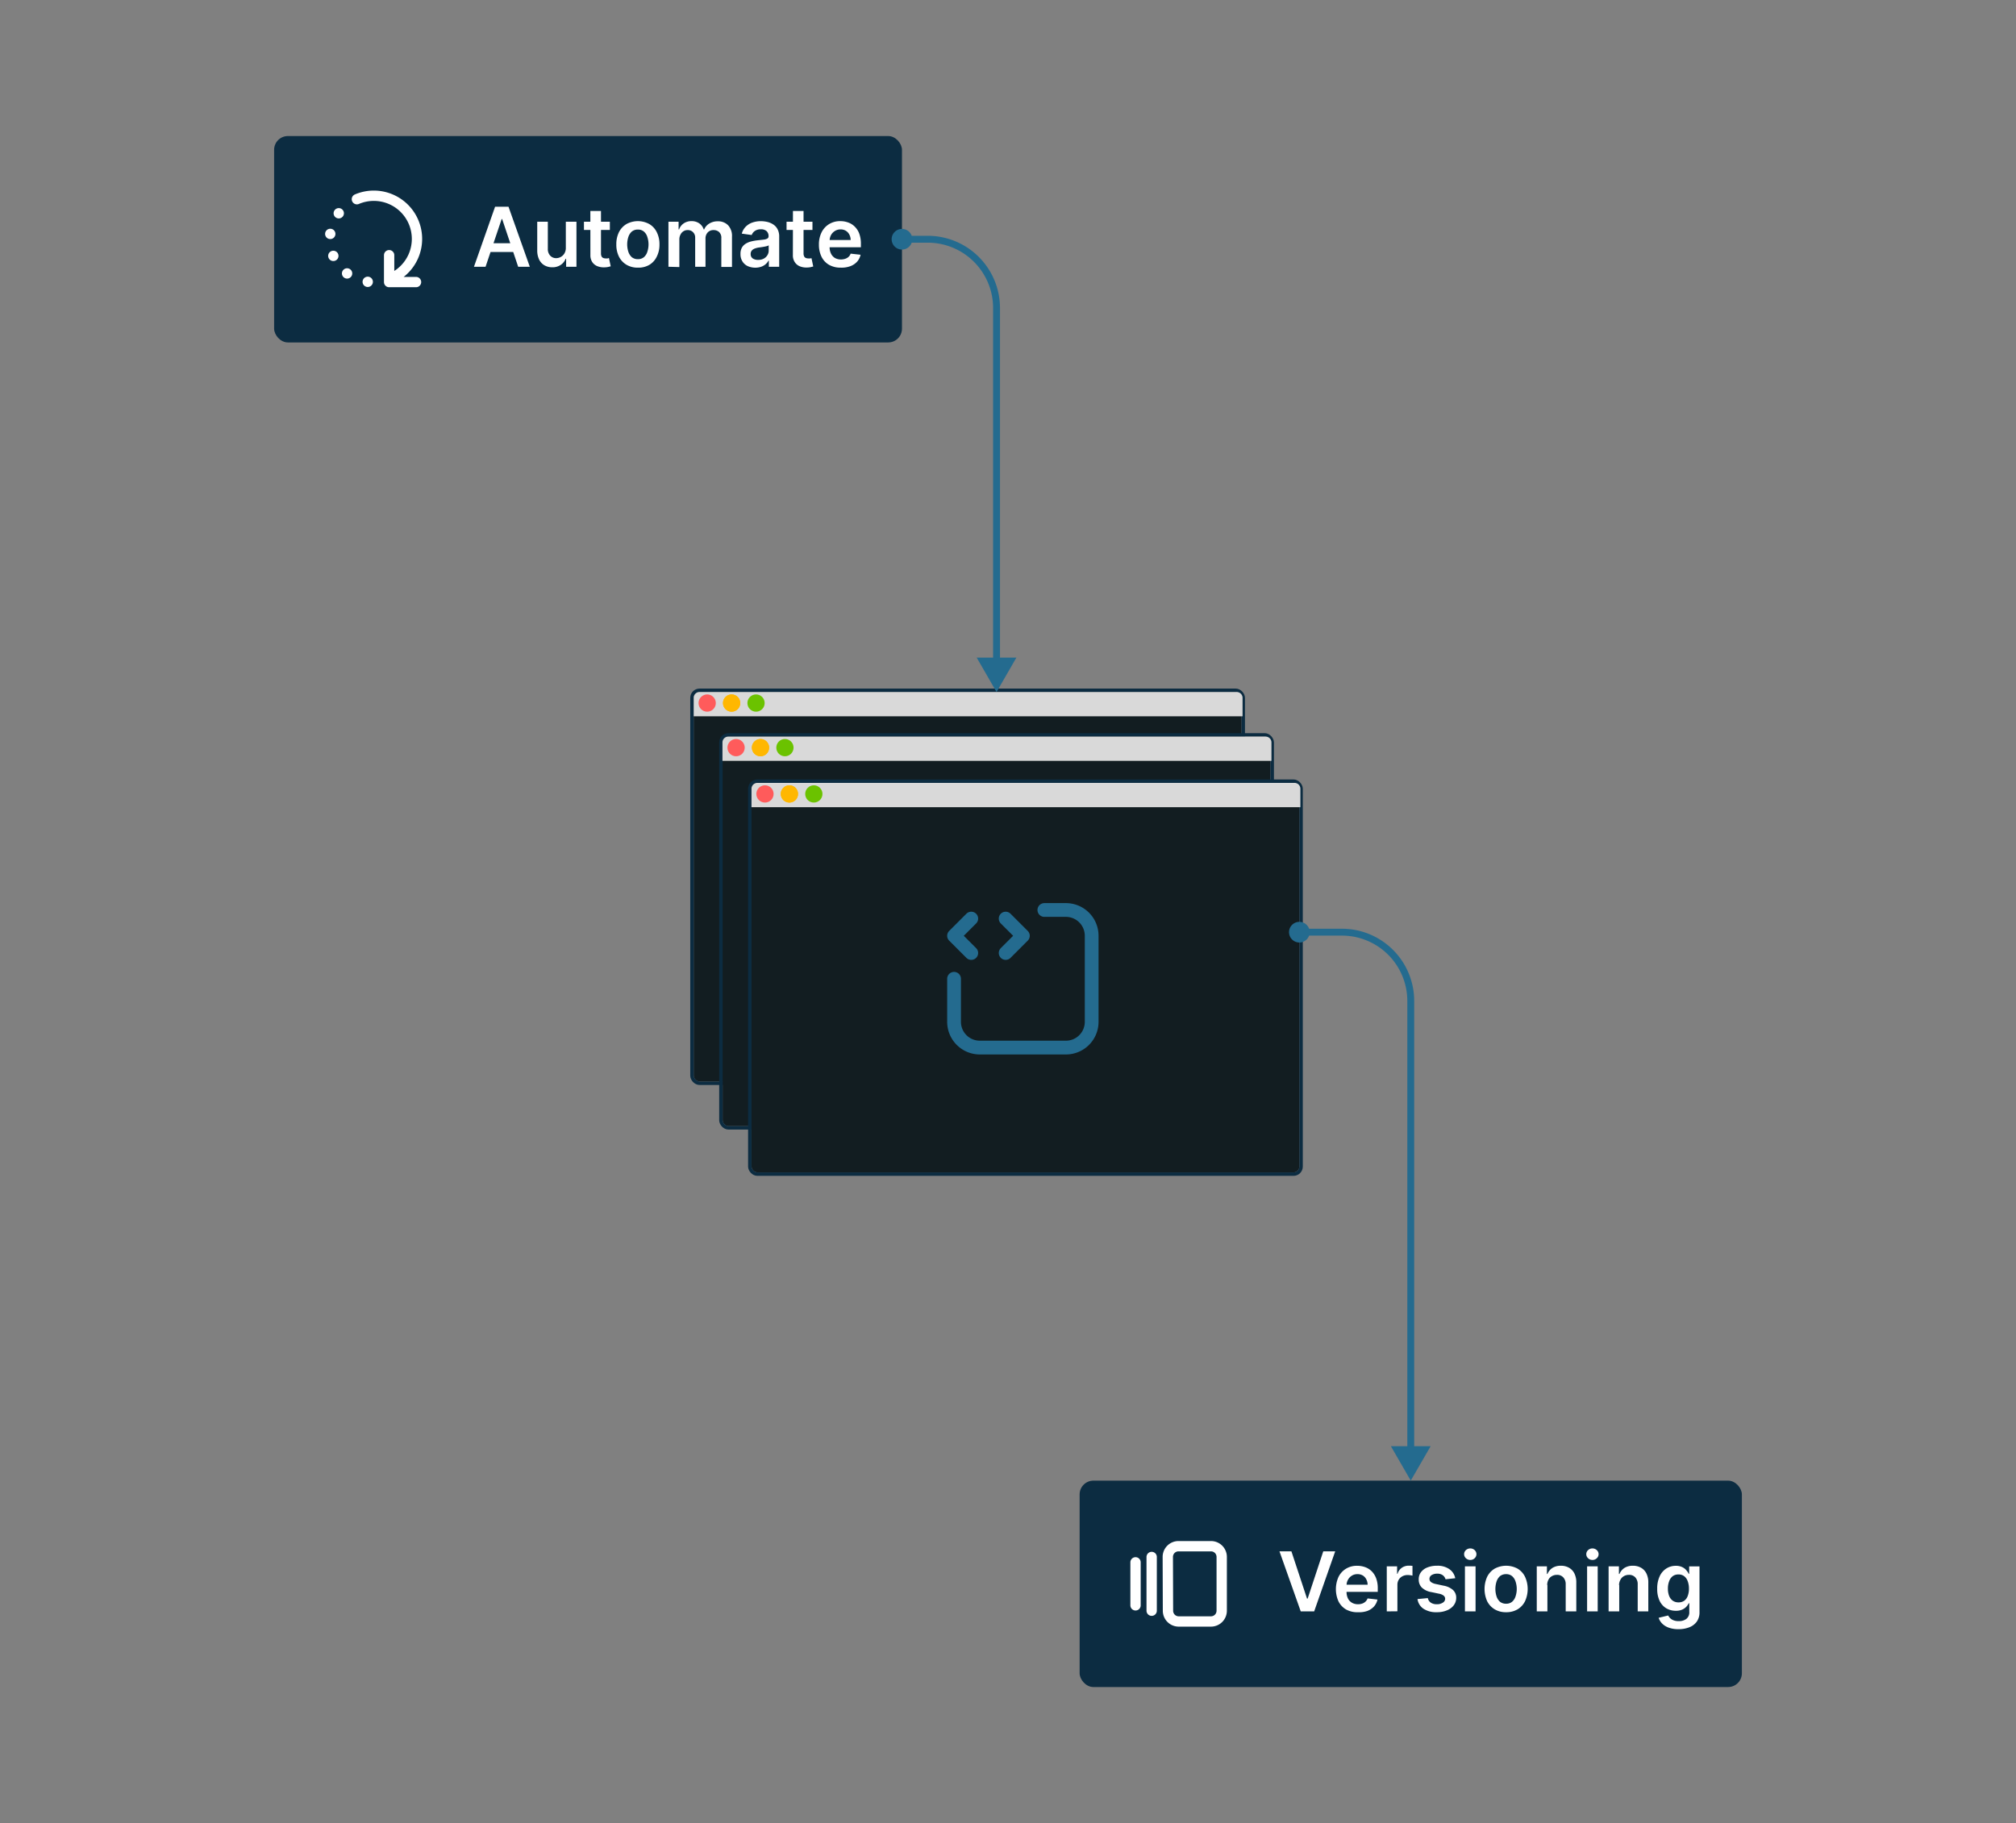 <svg xmlns="http://www.w3.org/2000/svg" viewBox="0 0 586 530"><rect x="0" y="0" width="586" height="530" fill="#808080" stroke="none"/><defs><style>.a{fill:#121d21;}.b,.g,.h,.j{fill:none;}.b,.g{stroke:#0c2c41;}.c{fill:#d9d9d9;}.d{fill:#ff5b5b;}.e{fill:#ffb700;}.f{fill:#6bc200;}.g,.h,.j{stroke-linecap:round;stroke-linejoin:round;}.g{stroke-width:3.82px;}.h{stroke:#246b8f;stroke-width:4px;}.i{fill:#0c2c41;}.j{stroke:#fff;stroke-width:3px;}.k{fill:#fff;}.l{fill:#246b8f;}</style></defs><title>configuration-management-automate</title><rect class="a" x="201.64" y="201.18" width="159.24" height="113.24" rx="1.7"></rect><rect class="b" x="201.14" y="200.68" width="160.24" height="114.24" rx="2.2"></rect><path class="c" d="M201.64,202.88a1.7,1.7,0,0,1,1.7-1.7H359.49a1.7,1.7,0,0,1,1.69,1.7v5.36H201.64Z"></path><circle class="d" cx="205.56" cy="204.39" r="2.51"></circle><circle class="e" cx="212.66" cy="204.39" r="2.51"></circle><circle class="e" cx="212.66" cy="204.39" r="2.51"></circle><circle class="f" cx="219.76" cy="204.39" r="2.51"></circle><path class="g" d="M280.78,235h5.3a6.38,6.38,0,0,1,6.37,6.37v21.21a6.37,6.37,0,0,1-6.37,6.36H264.87a6.37,6.37,0,0,1-6.37-6.36V252m4.25-14.85-4.25,4.25,4.25,4.24m8.48,0,4.25-4.24-4.25-4.25"></path><rect class="a" x="210.05" y="214.14" width="159.25" height="113.24" rx="1.7"></rect><rect class="b" x="209.55" y="213.64" width="160.25" height="114.24" rx="2.2"></rect><path class="c" d="M210,215.84a1.7,1.7,0,0,1,1.7-1.7H367.89a1.7,1.7,0,0,1,1.69,1.7v5.36H210Z"></path><circle class="d" cx="213.96" cy="217.35" r="2.51"></circle><circle class="e" cx="221.06" cy="217.35" r="2.51"></circle><circle class="e" cx="221.06" cy="217.35" r="2.51"></circle><circle class="f" cx="228.16" cy="217.35" r="2.51"></circle><path class="g" d="M289.18,248h5.3a6.37,6.37,0,0,1,6.37,6.36v21.21a6.38,6.38,0,0,1-6.37,6.37H273.27a6.37,6.37,0,0,1-6.36-6.37V265m4.24-14.85-4.24,4.24,4.24,4.24m8.48,0,4.25-4.24-4.25-4.24"></path><rect class="a" x="218.45" y="227.6" width="159.24" height="113.24" rx="1.7"></rect><rect class="b" x="217.95" y="227.1" width="160.24" height="114.24" rx="2.2"></rect><path class="c" d="M218.44,229.3a1.7,1.7,0,0,1,1.7-1.7H376.29a1.7,1.7,0,0,1,1.7,1.7v5.36H218.44Z"></path><circle class="d" cx="222.36" cy="230.81" r="2.51"></circle><circle class="e" cx="229.46" cy="230.81" r="2.51"></circle><circle class="e" cx="229.46" cy="230.81" r="2.51"></circle><circle class="f" cx="236.56" cy="230.81" r="2.51"></circle><path class="h" d="M303.57,264.55h6.25a7.49,7.49,0,0,1,7.5,7.5v25a7.48,7.48,0,0,1-7.5,7.5h-25a7.49,7.49,0,0,1-7.5-7.5v-12.5m5-17.5-5,5,5,5m10,0,5-5-5-5"></path><rect class="i" x="313.82" y="430.45" width="192.5" height="60" rx="4"></rect><path class="j" d="M334.76,452.64v15.62m-4.69-14.06v12.5m9.38-14.06a3.11,3.11,0,0,1,3.12-3.13H352a3.11,3.11,0,0,1,3.12,3.13v15.62a3.12,3.12,0,0,1-3.12,3.13h-9.38a3.12,3.12,0,0,1-3.12-3.13Z"></path><path class="k" d="M375.38,451l4.54,13.74h.18L384.64,451h3.47L382,468.45h-3.91L371.91,451Zm19.28,17.71a6.81,6.81,0,0,1-3.4-.81,5.69,5.69,0,0,1-2.19-2.34,8.72,8.72,0,0,1,0-7.12,5.76,5.76,0,0,1,2.17-2.38,6,6,0,0,1,3.26-.86,6.68,6.68,0,0,1,2.29.39,5.17,5.17,0,0,1,1.91,1.19,5.74,5.74,0,0,1,1.31,2.06,8.27,8.27,0,0,1,.47,3v.94H389.76v-2.07h7.77a3.39,3.39,0,0,0-.39-1.58,2.75,2.75,0,0,0-1-1.1,2.93,2.93,0,0,0-1.55-.4,3,3,0,0,0-1.67.46,3.17,3.17,0,0,0-1.11,1.19,3.4,3.4,0,0,0-.4,1.61v1.82a4.39,4.39,0,0,0,.41,2,3,3,0,0,0,1.17,1.24,3.45,3.45,0,0,0,1.76.43,3.53,3.53,0,0,0,1.21-.19,2.68,2.68,0,0,0,.95-.57,2.39,2.39,0,0,0,.61-.93l2.88.33a4.59,4.59,0,0,1-1,2,5.12,5.12,0,0,1-1.95,1.31A7.37,7.37,0,0,1,394.66,468.7Zm8.44-.25V455.36h3v2.18h.13a3.27,3.27,0,0,1,1.23-1.75,3.41,3.41,0,0,1,2-.62l.57,0,.54.06v2.84a4.53,4.53,0,0,0-.62-.12,5.73,5.73,0,0,0-.81-.06,3.19,3.19,0,0,0-1.52.37,2.73,2.73,0,0,0-1.05,1,2.82,2.82,0,0,0-.38,1.47v7.7ZM423,458.82l-2.82.3a2.13,2.13,0,0,0-1.2-1.4,2.75,2.75,0,0,0-1.21-.23,3,3,0,0,0-1.62.41,1.25,1.25,0,0,0-.64,1.09,1.17,1.17,0,0,0,.42.93,3.68,3.68,0,0,0,1.43.58l2.24.48a5.64,5.64,0,0,1,2.76,1.27,3,3,0,0,1,.92,2.28,3.58,3.58,0,0,1-.73,2.18,4.62,4.62,0,0,1-2,1.46,7.35,7.35,0,0,1-2.9.53,6.73,6.73,0,0,1-3.87-1,4.06,4.06,0,0,1-1.75-2.82l3-.29a2.13,2.13,0,0,0,.87,1.33,3,3,0,0,0,1.73.46,3,3,0,0,0,1.76-.46,1.32,1.32,0,0,0,.68-1.11,1.16,1.16,0,0,0-.44-.93,3,3,0,0,0-1.33-.56l-2.23-.47a5.28,5.28,0,0,1-2.79-1.32,3.25,3.25,0,0,1-.89-2.37,3.35,3.35,0,0,1,.65-2.1,4.23,4.23,0,0,1,1.87-1.38,7.21,7.21,0,0,1,2.77-.49,5.92,5.92,0,0,1,3.62,1A4.09,4.09,0,0,1,423,458.82Zm2.82,9.63V455.36h3.09v13.09Zm1.55-14.95a1.78,1.78,0,0,1-1.26-.49,1.59,1.59,0,0,1,0-2.37,1.88,1.88,0,0,1,2.53,0,1.61,1.61,0,0,1,0,2.37A1.77,1.77,0,0,1,427.33,453.5Zm10.42,15.2a6.32,6.32,0,0,1-3.32-.84,5.74,5.74,0,0,1-2.19-2.36,8.67,8.67,0,0,1,0-7.1,5.71,5.71,0,0,1,2.19-2.37,7,7,0,0,1,6.65,0,5.66,5.66,0,0,1,2.17,2.37,8.57,8.57,0,0,1,0,7.1,5.7,5.7,0,0,1-2.17,2.36A6.39,6.39,0,0,1,437.75,468.7Zm0-2.47a2.68,2.68,0,0,0,1.74-.57,3.52,3.52,0,0,0,1-1.55,6.9,6.9,0,0,0,0-4.34,3.55,3.55,0,0,0-1-1.56,2.68,2.68,0,0,0-1.74-.58,2.78,2.78,0,0,0-1.78.58,3.55,3.55,0,0,0-1,1.56,7.09,7.09,0,0,0,0,4.34,3.52,3.52,0,0,0,1,1.55A2.77,2.77,0,0,0,437.77,466.23Zm12-5.45v7.67h-3.09V455.36h2.95v2.22h.15a3.92,3.92,0,0,1,1.44-1.75,4.47,4.47,0,0,1,2.47-.64,4.61,4.61,0,0,1,2.36.58,3.91,3.91,0,0,1,1.57,1.67,5.79,5.79,0,0,1,.55,2.67v8.34h-3.08v-7.86a2.87,2.87,0,0,0-.69-2,2.36,2.36,0,0,0-1.86-.75,2.85,2.85,0,0,0-1.44.36,2.47,2.47,0,0,0-1,1A3.33,3.33,0,0,0,449.73,460.78Zm11.54,7.67V455.36h3.08v13.09Zm1.55-14.95a1.77,1.77,0,0,1-1.26-.49,1.59,1.59,0,0,1,0-2.37,1.87,1.87,0,0,1,2.52,0,1.59,1.59,0,0,1,0,2.37A1.77,1.77,0,0,1,462.82,453.5Zm7.79,7.28v7.67h-3.09V455.36h3v2.22h.16a3.79,3.79,0,0,1,1.44-1.75,4.41,4.41,0,0,1,2.46-.64,4.61,4.61,0,0,1,2.36.58,3.85,3.85,0,0,1,1.57,1.67,5.79,5.79,0,0,1,.55,2.67v8.34h-3.08v-7.86a2.91,2.91,0,0,0-.68-2,2.4,2.4,0,0,0-1.87-.75,2.85,2.85,0,0,0-1.44.36,2.47,2.47,0,0,0-1,1A3.45,3.45,0,0,0,470.61,460.78Zm17.23,12.85a8,8,0,0,1-2.85-.45,5.09,5.09,0,0,1-1.92-1.2,4,4,0,0,1-1-1.66l2.77-.67a3.3,3.3,0,0,0,.55.76,2.86,2.86,0,0,0,1,.63,4,4,0,0,0,1.54.25,3.54,3.54,0,0,0,2.18-.64,2.4,2.4,0,0,0,.86-2.07V466.1h-.16a4.54,4.54,0,0,1-.69,1,3.82,3.82,0,0,1-1.21.84,4.39,4.39,0,0,1-1.86.34,5.41,5.41,0,0,1-2.74-.71,5,5,0,0,1-1.94-2.13,7.83,7.83,0,0,1-.72-3.56,8.29,8.29,0,0,1,.72-3.64,5.3,5.3,0,0,1,1.95-2.26,5,5,0,0,1,2.74-.77,4.07,4.07,0,0,1,1.89.39,3.43,3.43,0,0,1,1.19.93,4.52,4.52,0,0,1,.67,1H491v-2.16h3v13.3a4.62,4.62,0,0,1-.8,2.78,4.86,4.86,0,0,1-2.19,1.64A8.48,8.48,0,0,1,487.84,473.63Zm0-7.79a2.86,2.86,0,0,0,1.67-.48,2.94,2.94,0,0,0,1-1.37,5.76,5.76,0,0,0,.36-2.15,6,6,0,0,0-.36-2.16,3.13,3.13,0,0,0-1-1.44,2.69,2.69,0,0,0-1.68-.52,2.75,2.75,0,0,0-1.72.53,3.24,3.24,0,0,0-1,1.48,5.8,5.8,0,0,0-.35,2.11,5.69,5.69,0,0,0,.35,2.11,3.19,3.19,0,0,0,1.05,1.4A2.93,2.93,0,0,0,487.87,465.84Z"></path><rect class="i" x="79.68" y="39.55" width="182.5" height="60" rx="4"></rect><path class="j" d="M103.74,57.91a12.55,12.55,0,1,1,9.37,23.28m0-7v7.81h7.82M98.47,62v0M96,68v0m.89,6.39h0m4,5.1h0m6,2.44h0"></path><path class="k" d="M141.14,77.55h-3.37l6.14-17.45h3.9L154,77.55h-3.38l-4.66-13.87h-.14Zm.11-6.84h9.21v2.54h-9.21Zm23.22,1.34V64.46h3.09V77.55h-3V75.23h-.14A3.85,3.85,0,0,1,163,77a4.2,4.2,0,0,1-2.48.7,4.48,4.48,0,0,1-2.27-.57,3.93,3.93,0,0,1-1.54-1.68,6.05,6.05,0,0,1-.55-2.67V64.46h3.08v7.86a2.78,2.78,0,0,0,.69,2,2.32,2.32,0,0,0,1.79.73A2.87,2.87,0,0,0,163,74.7a2.76,2.76,0,0,0,1.05-1A3.14,3.14,0,0,0,164.47,72.05Zm12.8-7.59v2.39h-7.53V64.46Zm-5.67-3.13h3.09V73.62a2,2,0,0,0,.18.95,1,1,0,0,0,.51.44,2,2,0,0,0,.7.12,2.86,2.86,0,0,0,.53,0A3,3,0,0,0,177,75l.52,2.42-.71.18a5.53,5.53,0,0,1-1.11.12,5,5,0,0,1-2.09-.35,3.18,3.18,0,0,1-1.47-1.21,3.62,3.62,0,0,1-.53-2Zm13.82,16.48a6.3,6.3,0,0,1-3.33-.85,5.72,5.72,0,0,1-2.18-2.36,7.76,7.76,0,0,1-.76-3.54,7.87,7.87,0,0,1,.76-3.56,5.79,5.79,0,0,1,2.18-2.36,6.93,6.93,0,0,1,6.65,0,5.63,5.63,0,0,1,2.17,2.36,7.75,7.75,0,0,1,.78,3.56,7.63,7.63,0,0,1-.78,3.54A5.57,5.57,0,0,1,188.74,77,6.26,6.26,0,0,1,185.42,77.81Zm0-2.47a2.64,2.64,0,0,0,1.74-.57,3.39,3.39,0,0,0,1-1.56,6.87,6.87,0,0,0,0-4.33,3.29,3.29,0,0,0-1-1.56,2.59,2.59,0,0,0-1.74-.58,2.69,2.69,0,0,0-1.77.58,3.54,3.54,0,0,0-1,1.56,7.06,7.06,0,0,0,0,4.33,3.65,3.65,0,0,0,1,1.56A2.74,2.74,0,0,0,185.43,75.34Zm8.88,2.21V64.46h2.95v2.23h.15a3.48,3.48,0,0,1,1.36-1.76,3.9,3.9,0,0,1,2.26-.64,3.8,3.8,0,0,1,2.24.65,3.41,3.41,0,0,1,1.29,1.75h.14A3.59,3.59,0,0,1,206.16,65a4.54,4.54,0,0,1,2.47-.66,4,4,0,0,1,3,1.14,4.54,4.54,0,0,1,1.14,3.34v8.78h-3.1V69.24a2.25,2.25,0,0,0-.64-1.78,2.33,2.33,0,0,0-1.59-.57,2.21,2.21,0,0,0-1.74.7,2.57,2.57,0,0,0-.63,1.8v8.16h-3V69.12a2.16,2.16,0,0,0-.62-1.62,2.11,2.11,0,0,0-1.58-.61,2.19,2.19,0,0,0-1.21.34,2.29,2.29,0,0,0-.87,1,2.88,2.88,0,0,0-.32,1.41v8Zm25.31.27a5.45,5.45,0,0,1-2.25-.45A3.56,3.56,0,0,1,215.81,76a3.86,3.86,0,0,1-.57-2.16,3.7,3.7,0,0,1,.4-1.83,3.2,3.2,0,0,1,1.12-1.16,5.66,5.66,0,0,1,1.59-.66,14,14,0,0,1,1.85-.33l1.87-.21a2.74,2.74,0,0,0,1-.31.73.73,0,0,0,.33-.66v0a1.93,1.93,0,0,0-.57-1.49,2.34,2.34,0,0,0-1.64-.53,2.94,2.94,0,0,0-1.8.5,2.51,2.51,0,0,0-.89,1.16l-2.88-.4a4.53,4.53,0,0,1,1.13-2,4.92,4.92,0,0,1,1.91-1.21,7.42,7.42,0,0,1,2.51-.41,8.54,8.54,0,0,1,1.88.22,5.4,5.4,0,0,1,1.72.74,3.66,3.66,0,0,1,1.24,1.37,4.44,4.44,0,0,1,.48,2.17v8.76h-3v-1.8h-.1a3.78,3.78,0,0,1-.79,1,4,4,0,0,1-1.27.76A5.32,5.32,0,0,1,219.62,77.82Zm.8-2.27a3.3,3.3,0,0,0,1.61-.37,2.78,2.78,0,0,0,1.05-1,2.47,2.47,0,0,0,.37-1.33V71.31a1.49,1.49,0,0,1-.49.23c-.23.06-.49.12-.77.17s-.57.1-.84.14l-.73.1a5.81,5.81,0,0,0-1.23.31,2.06,2.06,0,0,0-.87.6,1.5,1.5,0,0,0-.31,1,1.48,1.48,0,0,0,.62,1.29A2.71,2.71,0,0,0,220.42,75.55Zm15.75-11.09v2.39h-7.53V64.46Zm-5.67-3.13h3.08V73.62a2,2,0,0,0,.19.95,1,1,0,0,0,.51.44,2,2,0,0,0,.7.12,2.86,2.86,0,0,0,.53,0,3,3,0,0,0,.38-.08l.51,2.42-.7.18a5.53,5.53,0,0,1-1.11.12,5,5,0,0,1-2.09-.35A3.18,3.18,0,0,1,231,76.17a3.54,3.54,0,0,1-.53-2Zm13.9,16.48A6.71,6.71,0,0,1,241,77a5.54,5.54,0,0,1-2.19-2.33,7.9,7.9,0,0,1-.77-3.58,7.82,7.82,0,0,1,.77-3.54A5.84,5.84,0,0,1,241,65.15a6.07,6.07,0,0,1,3.26-.86,6.58,6.58,0,0,1,2.28.39,5.16,5.16,0,0,1,1.91,1.2,5.54,5.54,0,0,1,1.32,2.06,8.49,8.49,0,0,1,.47,3v.94H239.49V69.77h7.78a3.42,3.42,0,0,0-.39-1.58,2.75,2.75,0,0,0-1-1.09,2.91,2.91,0,0,0-1.55-.41,3,3,0,0,0-1.66.47,3.12,3.12,0,0,0-1.12,1.19,3.49,3.49,0,0,0-.4,1.61v1.81a4.2,4.2,0,0,0,.42,2A3,3,0,0,0,242.69,75a3.53,3.53,0,0,0,1.76.43,3.84,3.84,0,0,0,1.21-.19,2.68,2.68,0,0,0,1-.57,2.27,2.27,0,0,0,.6-.93l2.89.32a4.54,4.54,0,0,1-1,2,5,5,0,0,1-1.94,1.31A7.37,7.37,0,0,1,244.4,77.81Z"></path><path class="l" d="M377.69,269a2,2,0,1,0,2,2A2,2,0,0,0,377.69,269Z"></path><path class="l" d="M377.69,270a1,1,0,0,0,0,2Zm32.38,160.44,5.78-10H404.3ZM375.69,271h1a1,1,0,0,1,1-1v-2a3,3,0,0,0-3,3Zm2-2v1a1,1,0,0,1,1,1h2a3,3,0,0,0-3-3Zm2,2h-1a1,1,0,0,1-1,1v2a3,3,0,0,0,3-3Zm-2,2v-1a1,1,0,0,1-1-1h-2a3,3,0,0,0,3,3Zm0-2v1h2v-2h-2Zm2,0v1h10.38v-2H379.69Zm30.38,20h-1V421.45h2V291Zm-20-20v1a19,19,0,0,1,19,19h2a21,21,0,0,0-21-21Z"></path><path class="l" d="M262.18,67.55a2,2,0,1,0,2,2A2,2,0,0,0,262.18,67.55Z"></path><path class="l" d="M262.18,68.55a1,1,0,0,0,0,2Zm27.49,132.63,5.77-10H283.9ZM260.18,69.55h1a1,1,0,0,1,1-1v-2a3,3,0,0,0-3,3Zm2-2v1a1,1,0,0,1,1,1h2a3,3,0,0,0-3-3Zm2,2h-1a1,1,0,0,1-1,1v2a3,3,0,0,0,3-3Zm-2,2v-1a1,1,0,0,1-1-1h-2a3,3,0,0,0,3,3Zm0-2v1h2v-2h-2Zm2,0v1h5.49v-2h-5.49Zm25.49,20h-1V192.18h2V89.55Zm-20-20v1a19,19,0,0,1,19,19h2a21,21,0,0,0-21-21Z"></path></svg>
